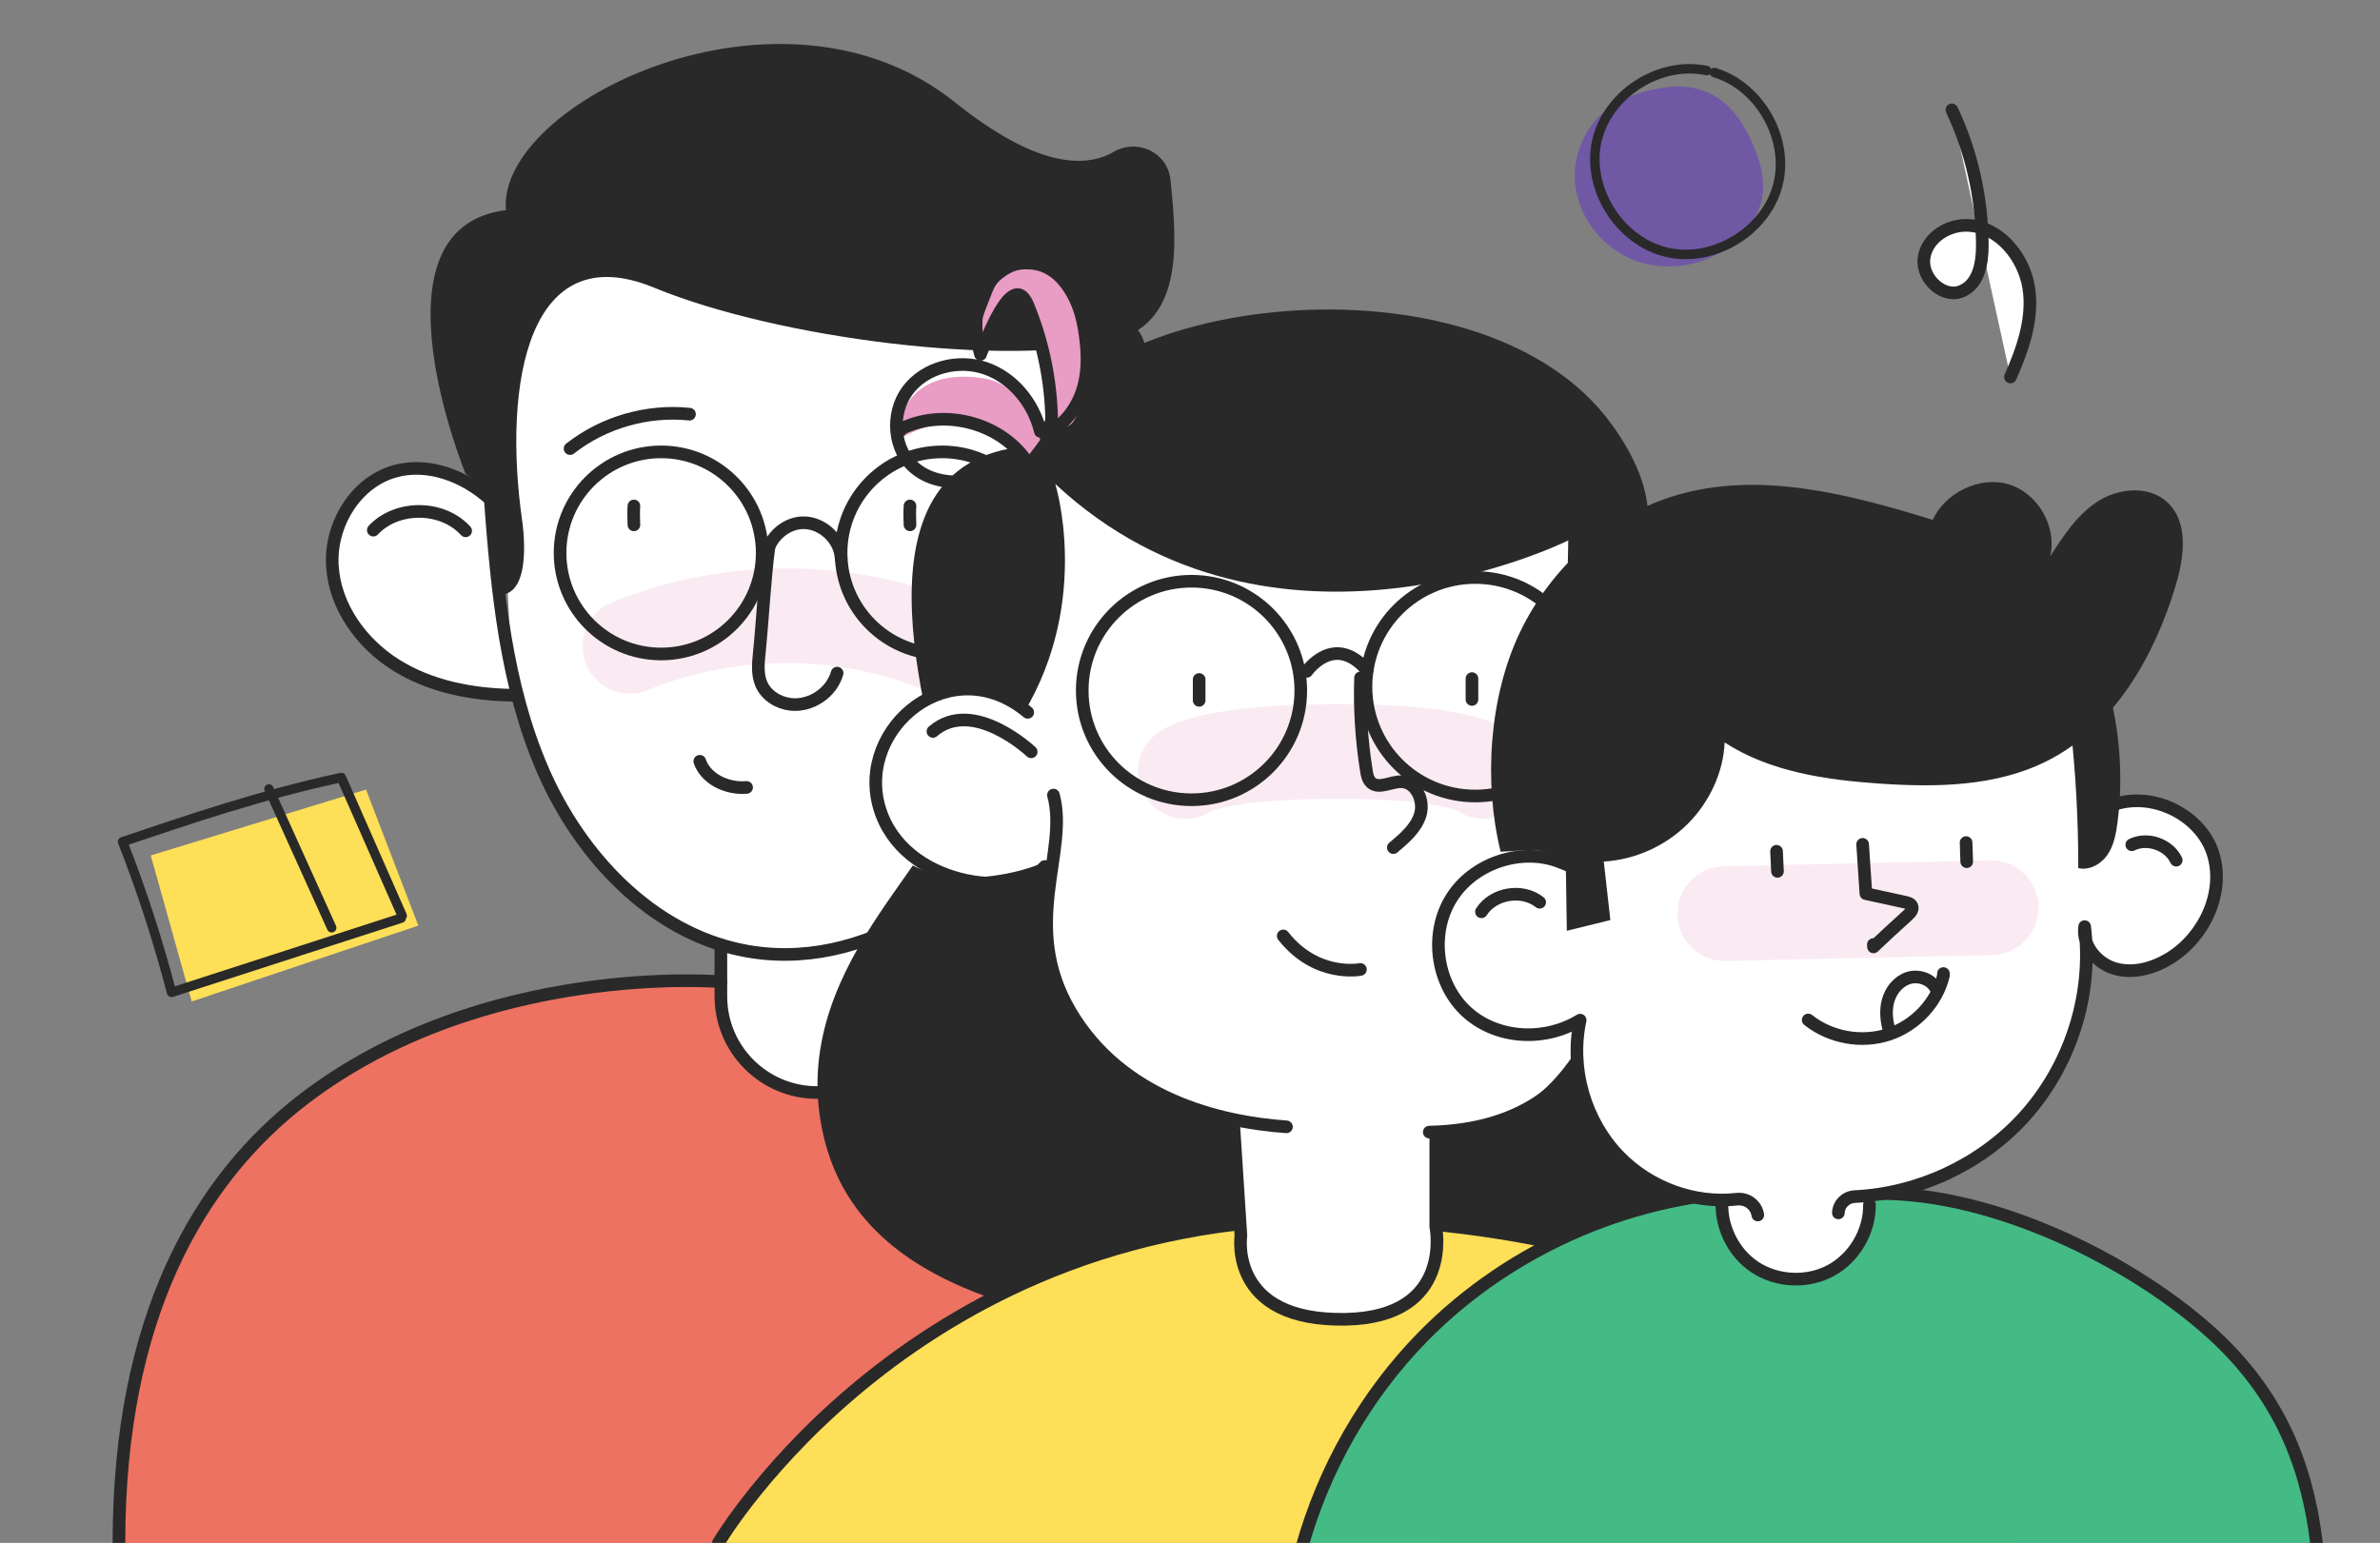 <?xml version="1.0" encoding="UTF-8"?>
<svg id="Layer_2" data-name="Layer 2" xmlns="http://www.w3.org/2000/svg" xmlns:xlink="http://www.w3.org/1999/xlink" viewBox="0 0 376.8 244.3">
  <rect x="0" y="0" width="376.8" height="244.3" fill="#808080" stroke="none"/>
  <defs>
    <style>
      .cls-1, .cls-2, .cls-3, .cls-4, .cls-5 {
        fill: none;
      }

      .cls-6 {
        fill: #292929;
      }

      .cls-7 {
        fill: #44ba85;
      }

      .cls-8 {
        fill: #7158a5;
      }

      .cls-9, .cls-10, .cls-11 {
        fill: #fff;
      }

      .cls-2, .cls-10, .cls-3, .cls-4, .cls-11, .cls-5 {
        stroke-linecap: round;
      }

      .cls-2, .cls-10, .cls-3, .cls-11 {
        stroke-width: 2px;
      }

      .cls-2, .cls-10, .cls-3, .cls-11, .cls-5 {
        stroke: #292929;
      }

      .cls-2, .cls-4, .cls-11, .cls-5 {
        stroke-linejoin: round;
      }

      .cls-10, .cls-3 {
        stroke-miterlimit: 10;
      }

      .cls-12 {
        fill: #fedf58;
      }

      .cls-4 {
        isolation: isolate;
        opacity: .2;
        stroke: #e99cc4;
        stroke-width: 15px;
      }

      .cls-13 {
        fill: #ed7262;
      }

      .cls-14 {
        fill: #e99cc4;
      }

      .cls-15 {
        clip-path: url(#clippath);
      }

      .cls-5 {
        stroke-width: 1.5px;
      }
    </style>
    <clipPath id="clippath">
      <rect class="cls-1" width="376.8" height="244.3"/>
    </clipPath>
  </defs>
  <g id="Layer_1-2" data-name="Layer 1">
    <g class="cls-15">
      <g>
        <g>
          <path class="cls-10" d="M177.33,78.99c3.86-1.85,8.13-3.14,12.39-2.69,4.26.45,8.47,2.92,10.14,6.86,1.56,3.69.7,7.98-.95,11.64-4.67,10.41-15.87,17.52-27.28,17.35"/>
          <path class="cls-13" d="M229.85,245.23l-211.01-.1s-3.24-31.99,15.23-56.53c15.01-19.94,40.24-34.23,90.79-34.23s74.2,11.81,88.77,32.63c17.04,24.33,16.23,58.22,16.23,58.22Z"/>
          <path class="cls-10" d="M114.13,149.59v8.17c0,8.41,6.82,15.23,15.23,15.23h0c8.41,0,15.23-6.82,15.23-15.23v-12.47"/>
          <path class="cls-10" d="M77.81,39.3l96.77,3.26c-.19.83,4.52,23.41,4.33,24.24-2.73,19.74-4.36,39.87-13.68,57.01-9.32,17.14-28.57,30.51-47.7,26.65-14.48-2.92-25.74-15.02-31.61-28.57-5.87-13.56-7.24-28.57-8.3-42.81-4.06-3.71-9.86-5.95-15.16-4.44-6.21,1.76-10.24,8.51-9.84,14.96.39,6.44,4.59,12.26,10.05,15.69,5.47,3.43,12.05,4.7,18.5,4.79"/>
          <path class="cls-4" d="M99.71,102.32h0c16.72-6.77,35.47-6.4,51.92.99l.42.19"/>
          <path class="cls-3" d="M121.75,86.53c-.7,5.29-1.01,11.65-1.55,16.96-.17,1.64-.31,3.35.35,4.85.79,1.81,2.7,2.98,4.66,3.19,3.19.34,6.46-1.86,7.32-4.95"/>
          <path class="cls-3" d="M118.2,124.68c-1.58.14-3.27-.22-4.63-.98-1.36-.76-2.37-1.91-2.78-3.16"/>
          <path class="cls-3" d="M73.72,84.05c-3.68-4.05-10.88-4.1-14.62-.11"/>
          <path class="cls-3" d="M182.73,84.1c3.09-2.69,8.19-2.68,11.26.03"/>
          <path class="cls-3" d="M133.17,88.45c-.13-3.07-3.01-5.75-6.07-5.68-3.07.07-5.81,2.88-5.8,5.95"/>
          <path class="cls-3" d="M90.25,71.03c5.29-4.15,12.22-6.15,18.91-5.45"/>
          <path class="cls-3" d="M160.88,68.15c-5.19-2.44-11.25-2.99-16.8-1.52"/>
          <path class="cls-3" d="M114.13,155.45s-37.48-3.24-65.96,18.51c-16.9,12.91-29.34,34.95-29.34,70.34"/>
          <path class="cls-3" d="M145.3,155.45s84.55-4.32,84.55,89.78"/>
          <circle class="cls-3" cx="104.67" cy="87.55" r="16"/>
          <circle class="cls-3" cx="149.16" cy="87.55" r="16"/>
          <path class="cls-3" d="M100.36,80.11s-.09.79,0,2.99"/>
          <path class="cls-3" d="M144.07,80.11s-.09.79,0,2.99"/>
          <path class="cls-6" d="M73.72,75.04s-16.03-39.04,6.38-41.76c-1.53-16.9,43.55-39.13,71.05-17.11,12.85,10.29,20.58,10.53,25.18,7.87,3.76-2.17,8.53.11,8.98,4.43,1.09,10.57,2.01,22.7-9.2,25.52-16.42,4.13-52.72-.27-72.58-8.45-19.86-8.18-23.94,15-20.88,36.79,0,0,1.93,11.97-3.62,11.84l-1.4-16.15-3.89-2.98h0Z"/>
          <path class="cls-6" d="M171.64,53.43s-3.73,37.7,3.55,39.42c1.72-11.04,2.34-14.1,4.28-14.8,1.94-.7,4.63-24.23,0-26.26s-7.83,1.64-7.83,1.64h0Z"/>
        </g>
        <g>
          <path class="cls-6" d="M217.86,213.05c-41.63-.88-79.98-4.63-87.23-32.2-7.25-27.56,20.69-45.62,18.88-55.33-1.81-9.71-16.83-53.83,14.49-54.93,4.45-23.33,70.22-32.38,91.18-3.37,16.77,23.21-9.73,29.58,4.14,42.73,13.87,13.15,38.66,30.24,36.95,55.66-1.71,25.42-24.84,48.58-78.4,47.44h0Z"/>
          <path class="cls-12" d="M319.27,245.14l-5.76-15.05s-33.67-35.2-99.63-37.03c-68.91-1.91-100.14,51.25-100.14,51.25v.83h205.53Z"/>
          <path class="cls-9" d="M167.06,76.59s5.73,18.28-4.89,36.14c-5.58-3.92-24.42-7.43-22.99,15.07,1.07,16.81,25.32,10.27,27.32,7.9-1.49,9.45-5.23,35.79,31.31,42.11,36.54,6.32,46.16-1.64,53.35-14.07,6.71-11.57,4.16-28.85,2.36-30.16,0,0,19.1,4.98,19.18-13.87.06-13.84-9.02-18.35-15.85-14.08-2.3,1.44-3.88,2.47-4.96,3.21s-3.23-.4-3.44-1.74l-.24-17.72.08-3.81s-46.66,23.25-81.24-8.96v-.02Z"/>
          <path class="cls-4" d="M187.66,122.14s3.72-3.16,24.01-3.16,23.17,3.16,23.17,3.16"/>
          <path class="cls-2" d="M215.4,107.33c-.16,4.92.15,9.86.93,14.73.1.66.24,1.36.73,1.83,1.22,1.16,3.18-.18,4.87-.11,2.29.09,3.58,2.98,2.94,5.17s-2.52,3.77-4.28,5.26"/>
          <g>
            <path class="cls-14" d="M164.68,69.65s-1.83-8.49-8.8-9.71c-6.98-1.22-13.58,1.21-13.72,9.75,0,0,12.21-8.22,20.76,2.32l1.76-2.36h0Z"/>
            <path class="cls-14" d="M154.95,58.52c-1.24-4.17.49-8.01,2.16-12.29,1.24-3.15,3.86-3.73,6.06-3.56,5.21.39,7.43,7.14,8.21,12,.47,2.92.66,5.95-.09,8.83-.27,1.06-.69,2.11-1.24,3.07-1.05,1.85-3.84,1.21-4.02-.92-.43-5.08-1.34-12.51-3.27-17.22-.88-2.15-3.11-2.22-7.84,10.11h0Z"/>
            <path class="cls-2" d="M164.71,68.3c-1.07-4.46-4.31-8.46-8.65-9.97s-9.63-.18-12.37,3.5-2.29,9.51,1.28,12.39c2.37,1.91,5.66,2.38,8.67,1.92s5.83-1.73,8.88-3.13c-4.27-6.26-13.5-8.49-20.18-4.93l.24.04"/>
            <path class="cls-2" d="M155.24,56.11c-.99-3.33-1.07-7.07.57-10.13,1.64-3.05,5.26-5.16,8.64-4.36,4.43,1.05,6.51,6.13,7.23,10.63.47,2.92.66,5.95-.09,8.83-.74,2.87-2.52,5.57-5.09,7.15.12-6.76-1.16-13.55-3.73-19.81-.88-2.15-2.83-4.64-7.54,7.69h0Z"/>
          </g>
          <circle class="cls-2" cx="188.64" cy="109.33" r="17.3"/>
          <circle class="cls-2" cx="233.56" cy="108.74" r="17.3"/>
          <path class="cls-2" d="M206.89,106.3s4.34-6.23,9.55-.15"/>
          <path class="cls-2" d="M165.41,137.2c-4.38,5.17-22.58,3.24-26.21-9.4-3.63-12.64,11.43-25.09,23.51-15.01"/>
          <path class="cls-2" d="M253.52,133.58c4.14,4.31,18.11-.79,19.18-13.87,1.07-13.08-12.45-22.68-20.48-10.64"/>
          <path class="cls-2" d="M113.74,244.3s31.23-53.15,100.14-51.25c65.96,1.83,99.63,37.03,99.63,37.03"/>
          <path class="cls-11" d="M195.27,177.32l1.19,18.34s-2.05,13.64,16.68,13.23c17.13-.38,14.17-14.66,14.17-14.66v-14.58"/>
          <path class="cls-2" d="M166.78,125.89c2.48,9.05-5.42,20.57,2.69,34.3,8.1,13.73,23.5,17.48,34.2,18.23"/>
          <path class="cls-2" d="M251.14,118.1c.04,5.53,1.67,15.39,3.4,22.64,1.88,7.93,2.95,37.81-28.26,38.52"/>
          <path class="cls-2" d="M215.38,153.5s-6.98,1.38-12.22-5.31"/>
          <line class="cls-2" x1="189.85" y1="107.59" x2="189.85" y2="110.89"/>
          <line class="cls-2" x1="233.04" y1="107.45" x2="233.04" y2="110.75"/>
          <path class="cls-2" d="M163.26,119.04s-9.21-8.71-15.56-3.23"/>
          <path class="cls-2" d="M254.33,113.23s6.25-9.01,11.39-2.03"/>
        </g>
        <g>
          <path class="cls-7" d="M366.24,245.15c-2.77-24.52-17-36.62-30.56-44.47-19.13-11.07-40.96-11.59-51.57-11.69-18.56-.17-62.98,3.7-78,56.16h160.13Z"/>
          <path class="cls-2" d="M279.28,188.61c-20.07.23-39.93,8.7-53.99,23.03-9.12,9.29-15.73,20.96-19.22,33.5"/>
          <path class="cls-9" d="M272.61,185.45c.11,6.88.91,17.08,11.68,17.08s12.47-12.77,12.06-16.34-23.74-.74-23.74-.74Z"/>
          <path class="cls-2" d="M291.63,189.43c18.54-2.8,42.69,8.14,56.96,20.29,11.65,9.92,16.68,21.37,18.25,35.44"/>
          <path class="cls-2" d="M272.67,189.67c-.44,4.21,1.61,8.59,5.13,10.94,3.51,2.35,8.34,2.57,12.06.56,3.72-2.02,6.16-6.19,6.11-10.42"/>
          <path class="cls-11" d="M291.05,192.05c.05-1.41,1.19-2.51,2.59-2.58,10.05-.49,19.88-5.05,26.69-12.48,7.36-8.05,11.07-19.32,9.71-30.27-.43,2.99,1.98,5.88,4.89,6.68s6.06-.11,8.63-1.7c5.44-3.39,8.73-10.41,6.81-16.53-1.91-6.12-9.61-10.04-16.03-7.67,2.05-14.04-8.13-28.19-21.56-32.76s-28.85-.52-39.93,8.33c-11.08,8.85-18.19,21.93-21.92,35.34-1.14-.65-2.27-1.32-4.28-2.05-6.04-2.17-13.43.38-16.84,5.81-3.42,5.43-2.53,13.18,2.04,17.7,4.56,4.52,12.33,5.31,18.32,1.66-1.66,7.65.77,16.06,6.25,21.64,4.79,4.89,11.8,7.47,18.55,6.71,1.61-.18,3.08.9,3.32,2.5"/>
          <line class="cls-4" x1="273.06" y1="144.66" x2="315.24" y2="143.73"/>
          <path class="cls-2" d="M294.89,133.69c.17,2.51.34,5.02.52,7.81l6.24,1.36c.4.09.85.21,1.03.59.25.52-.22,1.09-.65,1.47-1.82,1.65-3.64,3.31-5.42,5.01l-.02-.37"/>
          <path class="cls-2" d="M286.27,161.5c3.5,2.79,8.43,3.69,12.7,2.3,4.26-1.39,7.71-5.03,8.73-9.4l-.02-.25"/>
          <path class="cls-2" d="M299.15,163.31c-.48-1.58-.67-3.3-.22-4.89s1.6-3.04,3.18-3.55c1.58-.51,3.52.11,4.32,1.56"/>
          <path class="cls-2" d="M281.26,134.79l.15,3.18"/>
          <path class="cls-2" d="M243.76,142.86c-2.74-2.2-7.33-1.45-9.22,1.51"/>
          <path class="cls-2" d="M337.5,133.76c2.48-1.22,5.85-.05,7.04,2.44"/>
          <path class="cls-2" d="M311.27,133.41l.1,3.03"/>
          <path class="cls-6" d="M247.89,136.48l.17,10.9,6.89-1.7c-.34-3.06-.69-6.13-1.04-9.26,4.94-.3,9.75-2.45,13.26-5.94,3.51-3.49,5.69-8.28,5.87-12.92,7.17,4.64,15.96,5.92,24.48,6.51,9.03.62,18.49.49,26.57-3.58,10.61-5.34,17.05-16.59,20.42-27.98,1.3-4.4,1.99-9.85-1.38-12.98-2.86-2.66-7.59-2.29-10.9-.21s-5.53,5.48-7.65,8.78c1.12-4.69-1.92-9.99-6.53-11.4-4.61-1.4-10.09,1.31-12.06,5.61-13.2-4.05-27.37-7.8-40.61-3.89-10.82,3.21-19.84,11.49-24.73,21.67-4.89,10.17-5.79,23.79-3.07,34.77,3.6-.11,7.23-.99,10.31,1.59h0Z"/>
          <path class="cls-6" d="M327.82,115.1c.82,7.42,1.22,14.89,1.21,22.35,1.75.43,3.61-.62,4.62-2.1,1.02-1.49,1.36-3.33,1.59-5.12.8-6.16.51-12.45-.8-18.52-.27-1.23-.59-2.48-1.33-3.5-.74-1.01-6.31-2.31-5.29,6.88Z"/>
        </g>
      </g>
    </g>
    <path id="Path_22868" data-name="Path 22868" class="cls-8" d="M257.82,15.28c-5.4,2.2-8.8,7.6-8.5,13.4.5,5.8,4.4,10.7,9.8,12.7,5.5,1.8,11.5.6,15.8-3.3,1.9-1.6,3.2-3.7,3.9-6,.8-3.1,0-6.3-1.3-9.2-1.3-3.1-3.2-6-6.1-7.7s-7-2.3-13.7.2h0l.1-.1Z"/>
    <path id="Path_22869" data-name="Path 22869" class="cls-5" d="M271.42,11.48c7.3,2.2,12,10.7,10,18s-10.4,12.3-17.8,10.4-12.5-10.2-10.8-17.6,9.9-12.7,17.4-11.1"/>
    <path id="Path_22870" data-name="Path 22870" class="cls-12" d="M30.33,158.52l-6.46-23.07,34.08-10.43,8.28,21.54-35.96,12.04.06-.08Z"/>
    <path id="Path_22871" data-name="Path 22871" class="cls-5" d="M63.67,144.99c-3.18-7.27-6.45-14.61-9.63-21.88-12.87,2.78-23.71,6.5-34.63,10.17,3.06,7.8,5.64,15.75,7.75,23.85l36.37-11.76"/>
    <path id="Path_22872" data-name="Path 22872" class="cls-5" d="M42.58,124.93l9.93,21.97"/>
    <path id="Path_22873" data-name="Path 22873" class="cls-10" d="M309.02,17.4c3.17,6.7,4.8,14.12,4.82,21.5,0,2.73-.57,5.88-2.99,7.08-2.9,1.57-6.64-1.75-6.25-5.03s3.85-5.5,7.17-5.25c4.84.33,8.62,5,9.41,9.8.78,4.81-.89,9.69-2.89,14.19"/>
  </g>
</svg>